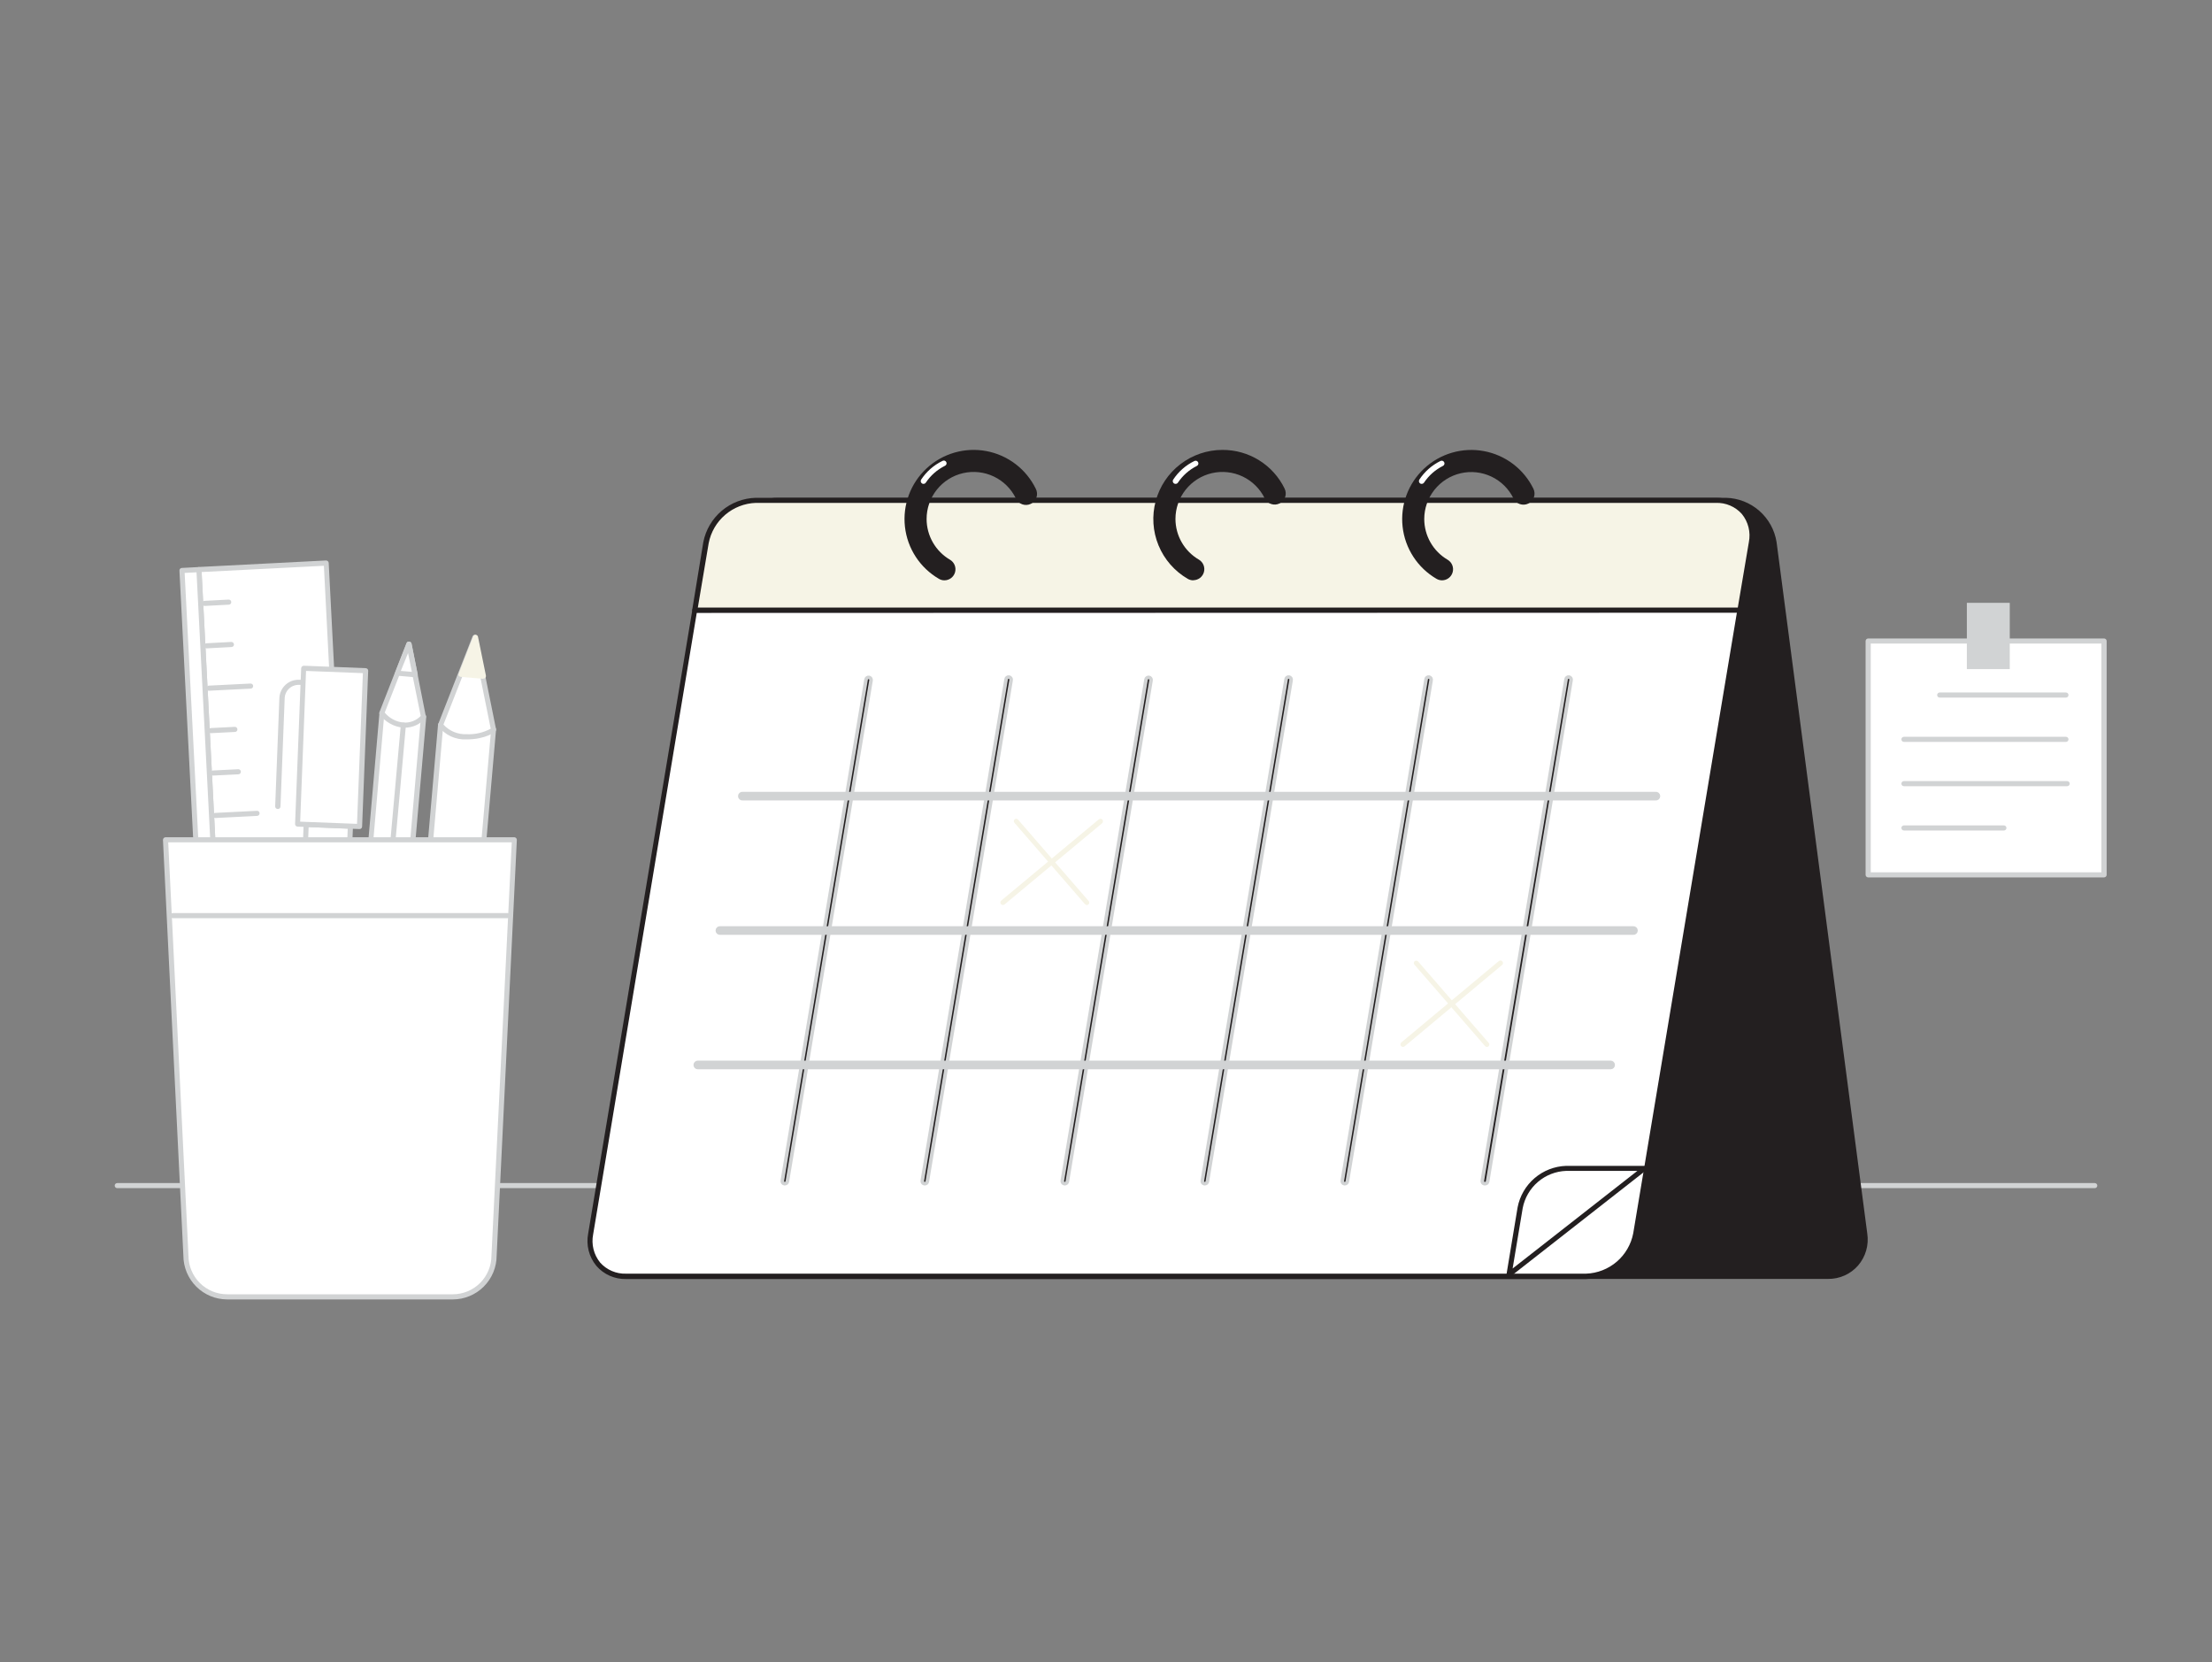 <svg fill="none" height="423" viewBox="0 0 563 423" width="563" xmlns="http://www.w3.org/2000/svg"><rect x="0" y="0" width="563" height="423" fill="#808080" stroke="none"/><path d="m533.161 302.345h-503.322c-.172 0-.336-.069-.458-.19-.121-.121-.19-.286-.19-.458.004-.17.073-.333.194-.454.121-.12.283-.19.454-.193h503.322c.17.003.333.073.454.193.12.121.19.284.193.454 0 .172-.068.337-.189.458-.122.121-.286.19-.458.19z" fill="#d1d3d4"/><path d="m439.323 127.252h-241.26c-1.368-.036-2.727.232-3.979.783-1.253.552-2.367 1.374-3.265 2.407-.897 1.033-1.555 2.252-1.925 3.569-.371 1.318-.446 2.701-.219 4.05l23.083 175.938c.437 2.954 1.905 5.659 4.143 7.637s5.102 3.102 8.088 3.172h241.26c1.368.036 2.727-.232 3.979-.783 1.253-.552 2.367-1.374 3.265-2.407.897-1.033 1.555-2.252 1.925-3.569.371-1.318.446-2.701.219-4.05l-23.083-175.938c-.437-2.954-1.904-5.659-4.142-7.637s-5.103-3.102-8.089-3.172z" fill="#231f20"/><path d="m465.249 325.442h-241.26c-3.133-.087-6.137-1.272-8.486-3.348s-3.893-4.911-4.364-8.011l-23.083-175.937c-.223-1.449-.13-2.929.273-4.338.404-1.409 1.107-2.714 2.063-3.826.965-1.072 2.149-1.922 3.474-2.493 1.324-.571 2.756-.849 4.197-.814h241.26c3.119.082 6.111 1.253 8.458 3.31 2.347 2.056 3.901 4.868 4.392 7.95l23.083 175.937c.224 1.449.13 2.929-.273 4.338s-1.107 2.715-2.063 3.826c-.955 1.09-2.136 1.959-3.461 2.547-1.324.588-2.761.881-4.21.859zm-267.186-197.571c-1.266-.027-2.523.221-3.685.726-1.161.506-2.199 1.257-3.043 2.202-.831.974-1.445 2.115-1.799 3.345-.355 1.231-.442 2.524-.256 3.791l23.083 175.937c.428 2.803 1.826 5.368 3.951 7.245 2.124 1.878 4.841 2.95 7.675 3.03h241.26c1.266.027 2.523-.221 3.685-.726 1.161-.506 2.199-1.257 3.043-2.202.842-.978 1.462-2.128 1.817-3.37s.436-2.546.238-3.822l-23.083-175.937c-.428-2.804-1.826-5.368-3.951-7.245-2.124-1.878-4.841-2.95-7.675-3.03z" fill="#231f20"/><path d="m176.852 155.275h266.018l-26.546 158.738c-.568 2.973-2.132 5.664-4.435 7.629s-5.206 3.087-8.232 3.18h-244.314c-1.357.047-2.706-.217-3.945-.772s-2.335-1.385-3.204-2.428-1.488-2.271-1.811-3.589c-.322-1.319-.338-2.694-.048-4.02z" fill="#fff"/><path d="m403.699 325.47h-244.356c-1.429.034-2.848-.249-4.155-.828s-2.469-1.44-3.404-2.522c-.932-1.132-1.602-2.455-1.962-3.877-.36-1.421-.401-2.904-.121-4.343l26.518-158.724c.026-.149.104-.284.219-.382.116-.097.263-.151.414-.152h266.017c.094.001.186.022.27.061.085.038.161.094.223.164.057.073.099.156.124.246.024.089.03.183.017.275l-26.546 158.723c-.609 3.11-2.249 5.922-4.655 7.984-2.406 2.061-5.437 3.25-8.603 3.375zm-226.354-169.548-26.377 158.189c-.247 1.255-.215 2.548.094 3.789.309 1.24.887 2.398 1.694 3.39.824.923 1.842 1.654 2.98 2.14 1.138.487 2.37.717 3.607.675h244.356c2.867-.102 5.614-1.174 7.793-3.04 2.178-1.867 3.659-4.418 4.199-7.235l26.39-157.978z" fill="#231f20"/><path d="m192.349 127.252h244.356c1.357-.047 2.706.218 3.945.772 1.239.555 2.335 1.385 3.204 2.428s1.488 2.271 1.81 3.59c.323 1.318.339 2.693.049 4.019l-2.815 17.2h-266.018l2.815-17.2c.566-2.972 2.127-5.663 4.428-7.628 2.3-1.965 5.202-3.087 8.226-3.181z" fill="#f6f4e6"/><path d="m442.841 155.908h-266.017c-.095.002-.189-.019-.275-.06-.086-.042-.16-.103-.218-.179-.064-.069-.11-.152-.135-.243-.024-.091-.026-.186-.006-.278l2.815-17.185c.61-3.118 2.264-5.935 4.69-7.987 2.425-2.052 5.478-3.217 8.654-3.302h244.356c1.431-.033 2.851.25 4.16.829s2.474 1.44 3.412 2.521c.93 1.133 1.597 2.457 1.955 3.879.358 1.421.397 2.903.114 4.341l-2.815 17.186c-.037.15-.127.282-.254.37s-.282.126-.436.108zm-265.229-1.295h264.694l2.815-16.65c.25-1.255.22-2.549-.089-3.79s-.889-2.398-1.698-3.389c-.825-.923-1.842-1.654-2.98-2.14-1.139-.487-2.37-.717-3.607-.675h-244.398c-2.865.105-5.609 1.178-7.785 3.045-2.175 1.866-3.654 4.415-4.193 7.23z" fill="#231f20"/><path d="m199.752 301.205h-.112c-.083-.014-.161-.044-.232-.088s-.132-.102-.181-.17c-.048-.068-.083-.145-.101-.226-.019-.082-.021-.166-.007-.248l21.31-127.562c.031-.168.126-.318.265-.418s.311-.142.481-.117c.167.031.316.127.413.266.097.14.136.312.107.48l-21.309 127.562c-.03.146-.109.278-.224.373s-.26.147-.41.148z" fill="#231f20"/><path d="m235.39 301.205h-.113c-.083-.012-.163-.041-.236-.084-.072-.044-.135-.101-.185-.169-.05-.069-.086-.146-.105-.228-.02-.082-.022-.168-.008-.251l21.323-127.562c.004-.092.027-.182.068-.264.041-.083.099-.155.17-.214.071-.058.154-.1.243-.124.089-.023.182-.028.273-.013.09.016.177.05.253.101.077.051.142.118.19.196.049.079.08.166.092.257.012.092.005.184-.022.272l-21.324 127.562c-.026.146-.102.277-.215.372s-.256.148-.404.149z" fill="#231f20"/><path d="m271.014 301.205h-.098c-.084-.012-.164-.041-.237-.085-.072-.043-.135-.101-.185-.169s-.085-.145-.105-.228c-.019-.082-.022-.167-.008-.25l21.309-127.562c.031-.168.126-.318.265-.418.14-.1.312-.142.481-.117.084.014.164.044.236.089s.134.104.183.174c.048.069.082.148.1.231s.018.169.002.252l-21.309 127.562c-.03.146-.109.278-.224.373-.116.095-.26.147-.41.148z" fill="#231f20"/><path d="m306.652 301.205h-.113c-.083-.012-.163-.04-.235-.084s-.134-.102-.182-.17c-.049-.069-.083-.146-.101-.228-.018-.083-.019-.167-.003-.25l21.31-127.562c.003-.092.026-.182.067-.264.041-.083.099-.155.171-.214.071-.058.154-.1.243-.124.089-.023.182-.028.272-.013.091.016.178.05.254.101.077.051.141.118.19.196.048.079.08.166.092.257.012.092.004.184-.022.272l-21.31 127.562c-.029.147-.108.279-.224.374-.115.095-.26.147-.409.147z" fill="#231f20"/><path d="m342.276 301.205h-.099c-.083-.012-.164-.041-.236-.084-.072-.044-.135-.101-.185-.169-.05-.069-.086-.146-.105-.228-.02-.082-.022-.168-.008-.251l21.323-127.562c.004-.092.026-.182.067-.264.041-.083.1-.155.171-.214.071-.058.154-.1.243-.124.089-.023.182-.028.273-.013.09.016.177.05.253.101.077.051.142.118.19.196.049.079.08.166.092.257.012.092.005.184-.022.272l-21.324 127.562c-.029.147-.108.279-.223.374-.116.095-.261.147-.41.147z" fill="#231f20"/><path d="m377.913 301.205h-.112c-.082-.014-.161-.043-.232-.088-.071-.044-.132-.102-.181-.17-.048-.068-.083-.145-.101-.226-.019-.081-.021-.166-.007-.248l21.31-127.562c.003-.092.026-.182.067-.264.041-.083.099-.155.17-.214.072-.058.154-.1.243-.124.089-.023.182-.028.273-.013.091.016.177.05.254.101.076.051.141.118.19.196.048.079.08.166.092.257.012.092.004.184-.023.272l-21.239 127.562c-.031.159-.12.301-.25.398-.131.096-.292.14-.454.123z" fill="#231f20"/><path d="m199.752 301.205h-.112c-.083-.014-.161-.044-.232-.088s-.132-.102-.181-.17c-.048-.068-.083-.145-.101-.226-.019-.082-.021-.166-.007-.248l21.31-127.562c.031-.168.126-.318.265-.418s.311-.142.481-.117c.167.031.316.127.413.266.097.14.136.312.107.48l-21.309 127.562c-.03.146-.109.278-.224.373s-.26.147-.41.148z" stroke="#d1d3d4" stroke-linecap="round" stroke-linejoin="round" stroke-width=".92"/><path d="m235.39 301.205h-.113c-.083-.012-.163-.041-.236-.084-.072-.044-.135-.101-.185-.169-.05-.069-.086-.146-.105-.228-.02-.082-.022-.168-.008-.251l21.323-127.562c.004-.092.027-.182.068-.264.041-.083.099-.155.17-.214.071-.058.154-.1.243-.124.089-.023.182-.028.273-.013.09.016.177.05.253.101.077.051.142.118.19.196.049.079.08.166.092.257.012.092.005.184-.022.272l-21.324 127.562c-.026.146-.102.277-.215.372s-.256.148-.404.149z" stroke="#d1d3d4" stroke-linecap="round" stroke-linejoin="round" stroke-width=".92"/><path d="m271.014 301.205h-.098c-.084-.012-.164-.041-.237-.085-.072-.043-.135-.101-.185-.169s-.085-.145-.105-.228c-.019-.082-.022-.167-.008-.25l21.309-127.562c.031-.168.126-.318.265-.418.14-.1.312-.142.481-.117.084.014.164.044.236.089s.134.104.183.174c.048.069.082.148.1.231s.018.169.002.252l-21.309 127.562c-.03.146-.109.278-.224.373-.116.095-.26.147-.41.148z" stroke="#d1d3d4" stroke-linecap="round" stroke-linejoin="round" stroke-width=".92"/><path d="m306.652 301.205h-.113c-.083-.012-.163-.04-.235-.084s-.134-.102-.182-.17c-.049-.069-.083-.146-.101-.228-.018-.083-.019-.167-.003-.25l21.31-127.562c.003-.092.026-.182.067-.264.041-.083.099-.155.171-.214.071-.058.154-.1.243-.124.089-.023.182-.028.272-.013.091.016.178.05.254.101.077.051.141.118.19.196.048.079.08.166.092.257.012.092.004.184-.022.272l-21.31 127.562c-.029.147-.108.279-.224.374-.115.095-.26.147-.409.147z" stroke="#d1d3d4" stroke-linecap="round" stroke-linejoin="round" stroke-width=".92"/><path d="m342.276 301.205h-.099c-.083-.012-.164-.041-.236-.084-.072-.044-.135-.101-.185-.169-.05-.069-.086-.146-.105-.228-.02-.082-.022-.168-.008-.251l21.323-127.562c.004-.092.026-.182.067-.264.041-.083.1-.155.171-.214.071-.058.154-.1.243-.124.089-.023.182-.028.273-.013.09.016.177.05.253.101.077.051.142.118.19.196.049.079.08.166.092.257.012.092.005.184-.022.272l-21.324 127.562c-.029.147-.108.279-.223.374-.116.095-.261.147-.41.147z" stroke="#d1d3d4" stroke-linecap="round" stroke-linejoin="round" stroke-width=".92"/><path d="m377.913 301.205h-.112c-.082-.014-.161-.043-.232-.088-.071-.044-.132-.102-.181-.17-.048-.068-.083-.145-.101-.226-.019-.081-.021-.166-.007-.248l21.31-127.562c.003-.092.026-.182.067-.264.041-.083.099-.155.17-.214.072-.058.154-.1.243-.124.089-.023.182-.028.273-.013.091.016.177.05.254.101.076.051.141.118.19.196.048.079.08.166.092.257.012.092.004.184-.023.272l-21.239 127.562c-.031.159-.12.301-.25.398-.131.096-.292.14-.454.123z" stroke="#d1d3d4" stroke-linecap="round" stroke-linejoin="round" stroke-width=".92"/><path d="m421.363 203.228h-232.322c-.092.014-.186.008-.275-.018s-.172-.071-.243-.132c-.07-.061-.127-.136-.165-.22-.039-.085-.059-.177-.059-.27s.02-.185.059-.27c.038-.084.095-.16.165-.22.071-.061.154-.106.243-.132s.183-.032.275-.019h232.322c.092-.013.186-.007.276.019.089.026.172.071.242.132.071.06.127.136.166.22.039.085.059.177.059.27s-.02.185-.059.27c-.039.084-.095.159-.166.22-.07.061-.153.106-.242.132-.09.026-.184.032-.276.018z" fill="#231f20"/><path d="m415.649 237.431h-232.322c-.092.014-.186.007-.276-.019-.089-.026-.172-.07-.242-.131-.071-.061-.127-.136-.166-.221-.039-.084-.059-.176-.059-.269 0-.094.02-.186.059-.27.039-.085.095-.16.166-.221.07-.061.153-.105.242-.131.09-.026.184-.033.276-.019h232.322c.092-.014.186-.007.275.019s.172.07.243.131c.07.061.127.136.165.221.039.084.059.176.059.27 0 .093-.02.185-.059.269-.038.085-.095.16-.165.221-.071.061-.154.105-.243.131s-.183.033-.275.019z" fill="#231f20"/><path d="m409.934 271.647h-232.322c-.171 0-.336-.068-.458-.189-.121-.122-.189-.286-.189-.458s.068-.336.189-.458c.122-.121.287-.189.458-.189h232.322c.172 0 .337.068.458.189.121.122.19.286.19.458s-.069.336-.19.458c-.121.121-.286.189-.458.189z" fill="#231f20"/><path d="m189.041 202.581h232.322" stroke="#d1d3d4" stroke-linecap="round" stroke-linejoin="round" stroke-width=".92"/><path d="m421.363 203.228h-232.322c-.092.014-.186.008-.275-.018s-.172-.071-.243-.132c-.07-.061-.127-.136-.165-.22-.039-.085-.059-.177-.059-.27s.02-.185.059-.27c.038-.084.095-.16.165-.22.071-.061.154-.106.243-.132s.183-.032.275-.019h232.322c.092-.013.186-.007.276.019.089.026.172.071.242.132.071.06.127.136.166.22.039.085.059.177.059.27s-.02.185-.059.27c-.039.084-.095.159-.166.22-.07.061-.153.106-.242.132-.09.026-.184.032-.276.018z" stroke="#d1d3d4" stroke-linecap="round" stroke-linejoin="round" stroke-width=".92"/><path d="m183.327 236.797h232.322" stroke="#d1d3d4" stroke-linecap="round" stroke-linejoin="round" stroke-width=".92"/><path d="m415.649 237.431h-232.322c-.092.014-.186.007-.276-.019-.089-.026-.172-.07-.242-.131-.071-.061-.127-.136-.166-.221-.039-.084-.059-.176-.059-.269 0-.094.02-.186.059-.27.039-.085.095-.16.166-.221.07-.061.153-.105.242-.131.09-.026.184-.033.276-.019h232.322c.092-.014.186-.007.275.019s.172.07.243.131c.07.061.127.136.165.221.039.084.059.176.059.27 0 .093-.02.185-.059.269-.038.085-.095.16-.165.221-.071.061-.154.105-.243.131s-.183.033-.275.019z" stroke="#d1d3d4" stroke-linecap="round" stroke-linejoin="round" stroke-width=".92"/><path d="m177.612 271h232.322" stroke="#d1d3d4" stroke-linecap="round" stroke-linejoin="round" stroke-width=".92"/><path d="m409.934 271.647h-232.322c-.171 0-.336-.068-.458-.189-.121-.122-.189-.286-.189-.458s.068-.336.189-.458c.122-.121.287-.189.458-.189h232.322c.172 0 .337.068.458.189.121.122.19.286.19.458s-.069.336-.19.458c-.121.121-.286.189-.458.189z" stroke="#d1d3d4" stroke-linecap="round" stroke-linejoin="round" stroke-width=".92"/><path d="m255.25 230.295c-.094.002-.187-.017-.272-.056-.086-.039-.161-.097-.221-.169-.106-.132-.157-.3-.141-.468s.097-.324.226-.433l24.842-20.676c.132-.107.299-.157.468-.142.168.016.324.097.433.226.107.134.158.304.142.475-.015.17-.097.328-.227.44l-24.828 20.662c-.12.094-.269.144-.422.141z" fill="#f6f4e6"/><path d="m276.63 230.295c-.09 0-.179-.019-.262-.055-.082-.037-.156-.09-.217-.156l-17.931-20.677c-.117-.12-.182-.282-.182-.45s.065-.33.182-.45c.062-.058.136-.101.216-.129.08-.027.165-.038.25-.031.084.006.166.03.241.07.075.039.141.094.194.16l17.931 20.662c.117.121.183.282.183.45 0 .169-.066.33-.183.451-.056.053-.123.093-.195.12-.073.027-.15.038-.227.035z" fill="#f6f4e6"/><path d="m357.069 266.411c-.095-.001-.188-.023-.273-.065-.085-.041-.16-.1-.22-.174-.054-.064-.095-.139-.121-.219-.025-.08-.034-.165-.026-.249s.032-.165.072-.24c.04-.074.094-.14.159-.193l24.772-20.662c.064-.065.139-.116.223-.149.084-.034.174-.05.265-.047.09.004.179.026.26.065.081.04.153.096.212.165.058.069.101.15.126.237.026.087.032.178.02.267-.012.09-.043.176-.09.253-.048.077-.111.143-.185.194l-24.758 20.663c-.121.103-.277.158-.436.154z" fill="#f6f4e6"/><path d="m378.448 266.411c-.091 0-.181-.02-.264-.059s-.156-.095-.214-.166l-17.932-20.662c-.121-.121-.189-.286-.189-.457 0-.172.068-.336.189-.458.132-.109.301-.162.472-.149s.329.092.443.22l17.918 20.662c.121.121.189.286.189.457 0 .172-.068.336-.189.458-.119.098-.268.152-.423.154z" fill="#f6f4e6"/><path d="m384.079 324.316 34.526-27.01h-19.973c-2.802.098-5.488 1.146-7.616 2.972-2.128 1.827-3.572 4.322-4.094 7.078z" fill="#fff"/><path d="m384.079 324.963c-.114.001-.226-.028-.324-.084-.111-.068-.2-.167-.255-.284-.055-.118-.074-.249-.055-.378l2.815-16.974c.556-2.9 2.08-5.524 4.323-7.445 2.242-1.92 5.07-3.022 8.021-3.125h19.972c.135-.003.267.038.376.116.109.079.19.191.23.32.046.124.051.26.013.387-.038.128-.117.239-.225.317l-34.511 27.01c-.109.086-.242.135-.38.14zm14.553-27.01c-2.65.094-5.189 1.085-7.202 2.811-2.012 1.726-3.379 4.085-3.875 6.69l-2.562 15.342 31.754-24.843z" fill="#231f20"/><path d="m367.034 147.675c-.495-.001-.98-.132-1.408-.38-2.374-1.382-4.392-3.301-5.891-5.604-1.5-2.302-2.439-4.923-2.743-7.654-.304-2.73.035-5.494.991-8.069.956-2.576 2.502-4.892 4.514-6.763s4.435-3.244 7.073-4.011c2.638-.766 5.419-.904 8.121-.402 2.701.502 5.247 1.629 7.434 3.292 2.187 1.662 3.955 3.814 5.161 6.283.328.672.376 1.447.133 2.154s-.756 1.289-1.428 1.618c-.672.328-1.447.376-2.155.134-.707-.243-1.289-.757-1.617-1.429-1.186-2.431-3.16-4.389-5.601-5.553-2.441-1.165-5.204-1.469-7.84-.861-2.635.607-4.987 2.09-6.672 4.205-1.685 2.116-2.603 4.74-2.605 7.445.004 2.096.555 4.154 1.599 5.972 1.044 1.817 2.546 3.329 4.355 4.387.529.313.94.791 1.171 1.36.232.569.271 1.199.111 1.792-.159.593-.508 1.118-.994 1.494-.486.377-1.081.584-1.695.59z" fill="#231f20"/><path d="m303.71 147.675c-.494-.001-.98-.132-1.407-.38-3.347-1.943-5.96-4.935-7.434-8.513s-1.727-7.542-.72-11.279c1.006-3.736 3.217-7.037 6.289-9.39s6.834-3.628 10.704-3.627c3.297-.016 6.532.901 9.331 2.644 2.799 1.744 5.049 4.242 6.489 7.209.328.671.377 1.446.134 2.154-.243.707-.757 1.289-1.429 1.618-.672.328-1.447.376-2.154.133-.708-.242-1.29-.756-1.618-1.428-1.185-2.431-3.16-4.389-5.6-5.554-2.441-1.164-5.205-1.468-7.84-.861-2.636.608-4.988 2.09-6.672 4.206-1.685 2.116-2.603 4.74-2.605 7.445.003 2.097.556 4.157 1.603 5.975 1.047 1.817 2.552 3.329 4.365 4.384.528.313.939.791 1.171 1.36s.271 1.198.111 1.792c-.159.593-.509 1.118-.994 1.494-.486.376-1.081.583-1.696.59z" fill="#231f20"/><path d="m240.387 147.675c-.495.005-.983-.127-1.408-.38-2.377-1.38-4.398-3.298-5.901-5.6-1.502-2.302-2.445-4.924-2.751-7.655-.306-2.732.031-5.498.987-8.075.955-2.578 2.501-4.896 4.513-6.768 2.013-1.873 4.436-3.247 7.076-4.014s5.422-.905 8.125-.402c2.702.503 5.25 1.631 7.437 3.296 2.188 1.665 3.955 3.819 5.16 6.289.175.334.283.699.315 1.074s-.011.753-.128 1.112c-.117.358-.304.689-.551.974-.247.284-.548.516-.887.682-.338.166-.706.262-1.082.283s-.753-.034-1.108-.161c-.354-.127-.68-.324-.957-.58-.277-.255-.5-.563-.655-.906-1.181-2.439-3.156-4.405-5.6-5.575-2.444-1.171-5.212-1.477-7.853-.869s-4.997 2.095-6.682 4.217c-1.686 2.122-2.601 4.753-2.596 7.462.005 2.097.559 4.157 1.606 5.974s2.55 3.329 4.361 4.386c.529.313.94.791 1.172 1.36.231.569.27 1.198.111 1.792-.16.593-.509 1.118-.995 1.494-.485.376-1.081.583-1.695.59z" fill="#231f20"/><path d="m235.053 123.128c-.123.001-.244-.028-.352-.085-.163-.094-.283-.249-.333-.43-.05-.182-.027-.376.065-.541 1.344-2.049 3.216-3.698 5.419-4.771.085-.052.179-.086.278-.099.098-.013.198-.005.294.023.095.029.183.077.258.142s.136.145.178.235.064.188.066.287c.001.1-.018.198-.058.289-.039.092-.097.173-.171.24-.073.068-.159.118-.254.15-1.932.971-3.58 2.426-4.785 4.222-.063.104-.152.19-.258.249s-.226.09-.347.089z" fill="#fff"/><path d="m299.192 123.128c-.123-.001-.244-.034-.35-.096-.107-.062-.195-.151-.256-.258s-.094-.228-.093-.351c0-.123.032-.244.094-.351 1.344-2.054 3.222-3.704 5.433-4.771.168-.077.36-.085.534-.022.173.063.315.193.395.36.04.083.063.173.068.265.004.092-.009.184-.041.27-.031.087-.08.166-.143.234-.062.067-.138.122-.222.16-1.932.971-3.581 2.426-4.785 4.222-.066.108-.159.196-.271.256-.111.059-.237.088-.363.082z" fill="#fff"/><path d="m361.84 123.128c-.122-.001-.243-.03-.352-.085-.161-.096-.277-.252-.325-.433-.047-.182-.021-.375.072-.538 1.339-2.048 3.206-3.696 5.404-4.771.084-.04.176-.064.269-.069.093-.004.186.009.274.041.087.031.168.08.237.142.069.063.124.139.164.224.04.083.063.173.067.265.005.092-.009.184-.04.27-.032.087-.08.166-.143.234s-.138.122-.222.16c-1.933.971-3.581 2.426-4.786 4.222-.066.104-.158.189-.266.249-.108.059-.23.089-.353.089z" fill="#fff"/><path d="m83.041 143.297-32.414 1.659 8.226 160.723 32.414-1.659z" fill="#fff"/><path d="m58.876 306.328c-.167 0-.328-.064-.448-.179-.121-.116-.192-.273-.199-.44l-8.234-160.737c-.007-.084.003-.168.03-.248.027-.08.069-.153.125-.216.115-.132.277-.213.45-.225l32.373-1.661c.172-.004.34.057.468.172.128.116.208.275.222.447l8.276 160.779c.008.085-.003.171-.032.251s-.076.153-.137.213c-.054.068-.123.123-.201.162-.078.039-.163.06-.25.063l-32.373 1.661zm-7.558-160.765 8.178 159.428 31.12-1.59-8.178-159.428z" fill="#d1d3d4"/><path d="m54.654 305.646 4.335-.217-8.047-160.933-4.335.216z" fill="#fff"/><g fill="#d1d3d4"><path d="m54.555 306.539c-.159-.002-.312-.056-.436-.155-.123-.119-.198-.279-.211-.45l-8.234-160.723c-.008-.086.001-.173.028-.255.027-.082.07-.158.127-.223.119-.123.28-.198.45-.211l4.321-.225c.172-.005.34.057.468.172s.208.275.222.447l8.234 160.722c.008.174-.053.343-.169.472s-.278.207-.451.218l-4.321.211zm-7.558-160.75 8.178 159.427 3.026-.155-8.178-159.427z"/><path d="m52.077 154.192c-.172 0-.336-.069-.458-.19-.121-.122-.19-.286-.19-.458s.068-.336.19-.458c.121-.121.286-.189.458-.189l6.109-.324c.085-.004.17.009.25.038s.153.074.216.131c.063.058.114.127.149.204.036.078.056.161.06.246.006.085-.005.169-.033.249s-.071.154-.127.217-.125.114-.201.15c-.076.036-.159.056-.244.06l-6.109.324z"/><path d="m52.57 164.987c-.166-.003-.325-.069-.445-.183-.12-.115-.192-.271-.203-.436-.006-.086.006-.172.034-.252.028-.081.073-.156.131-.219s.128-.114.206-.149c.078-.035.163-.054.248-.056l6.32-.338c.172-.004.34.058.468.173s.208.275.222.447c.004.085-.009.17-.038.25s-.074.153-.131.216c-.058.062-.127.113-.204.149s-.161.056-.246.06l-6.334.338z"/><path d="m53.119 175.782c-.157-.023-.301-.101-.404-.222-.104-.12-.161-.273-.161-.432s.057-.312.161-.432c.104-.121.247-.199.404-.222l10.641-.535c.169-.008.335.051.462.164s.203.272.214.441c.008.171-.051.338-.164.467-.113.128-.271.208-.442.223l-10.641.534z"/><path d="m53.682 186.564c-.166.004-.326-.058-.447-.171s-.193-.269-.2-.435c-.006-.085.005-.17.033-.251.027-.08.07-.155.127-.219s.125-.117.201-.154c.076-.038.16-.06.245-.065l6.109-.31c.085-.004.17.009.25.038.08.03.153.074.216.132.063.057.114.127.149.204.036.077.056.16.06.245.006.085-.005.169-.033.249s-.071.154-.127.217-.125.114-.201.15-.159.056-.244.06l-6.109.31z"/><path d="m54.231 197.359c-.165.001-.323-.062-.444-.174-.12-.113-.193-.267-.204-.431-.008-.173.053-.342.169-.471.116-.129.278-.208.451-.219l6.46-.323c.172 0 .336.068.458.189.121.122.19.286.19.458s-.068.337-.19.458-.286.19-.458.19l-6.474.323z"/><path d="m54.78 208.155c-.164-.003-.32-.066-.44-.178s-.194-.264-.207-.427c-.008-.173.053-.343.169-.472.116-.129.278-.207.451-.218l10.641-.535c.084-.006.169.006.249.033.08.028.153.071.216.127.063.057.114.125.15.202.036.076.057.159.06.243.008.174-.053.343-.169.472s-.278.207-.451.218l-10.627.535z"/></g><path d="m125.626 185.664-13.475-1.177-11.527 132.028 13.474 1.177z" fill="#fff"/><path d="m114.078 318.362-13.47-1.168c-.084-.007-.166-.03-.241-.069s-.141-.092-.195-.156c-.112-.134-.167-.306-.155-.479l11.471-132.108c.021-.169.105-.324.236-.434.13-.109.297-.166.468-.157l13.483 1.182c.085.007.167.031.243.071.075.039.141.093.195.159.054.065.094.141.118.223.024.081.031.167.022.251l-11.528 132.037c0 .172-.068.337-.19.458-.121.122-.286.19-.457.19zm-12.738-2.421 12.175 1.07 11.429-130.743-12.189-1.07z" fill="#d1d3d4"/><path d="m125.619 185.677c-2.027 1.334-4.433 1.972-6.854 1.816-1.265.066-2.526-.172-3.679-.693-1.154-.522-2.166-1.312-2.951-2.305l5.053-12.907 3.688-9.402 1.998 9.853z" fill="#fff"/><path d="m118.764 188.154c-1.373.074-2.743-.189-3.992-.765-1.248-.577-2.337-1.449-3.172-2.542-.059-.085-.096-.184-.109-.287-.012-.103.001-.208.039-.304l8.74-22.309c.048-.134.139-.247.259-.321.121-.074.263-.105.403-.087.139.014.269.073.373.166.104.094.175.218.204.354l4.743 23.477c.021.116.012.236-.028.347-.039.111-.107.21-.197.287-.084.084-2.407 1.984-7.263 1.984zm-5.897-3.772c.743.816 1.657 1.458 2.676 1.881s2.119.617 3.221.568c2.136.102 4.259-.385 6.137-1.407l-4.222-20.916z" fill="#d1d3d4"/><path d="m122.875 172.081-5.687-.493 3.688-9.402z" fill="#f6f4e6"/><path d="m122.874 172.728-5.63-.493c-.097-.012-.191-.047-.274-.1-.083-.054-.152-.125-.204-.209-.045-.087-.068-.184-.068-.282s.023-.194.068-.281l3.673-9.416c.05-.132.141-.244.261-.318s.261-.106.401-.091c.137.016.266.075.367.168.101.094.17.218.196.353l2.013 9.853c.018.093.016.19-.007.283s-.067.179-.127.253c-.061.074-.137.134-.223.175-.087.041-.181.063-.277.063zm-4.771-1.703 3.969.352-1.407-6.925z" fill="#f6f4e6"/><path d="m107.775 182.386-10.601-.926-9.072 103.901 10.6.925z" fill="#fff"/><path d="m98.708 286.933-10.613-.929c-.085-.007-.167-.031-.242-.071-.075-.039-.142-.093-.196-.159-.054-.065-.094-.141-.118-.223-.024-.081-.031-.167-.022-.251l9.064-103.902c.018-.17.101-.327.233-.437.131-.111.3-.166.471-.154l10.613.929c.169.016.325.097.436.225.057.065.101.141.127.224.027.082.036.169.028.255l-9.078 103.902c-.007.085-.033.168-.074.243s-.098.141-.165.193c-.063.056-.136.099-.216.125-.08.027-.164.037-.248.03zm-9.852-2.168 9.318.817 8.91-102.607-9.318-.802z" fill="#d1d3d4"/><path d="m107.786 182.37c-.637.735-1.437 1.311-2.337 1.682-.899.372-1.872.528-2.843.457-1.078-.101-2.123-.426-3.068-.954-.945-.528-1.77-1.249-2.42-2.114l3.983-10.148 2.815-7.404 1.718 7.826z" fill="#fff"/><path d="m103.015 185.17h-.437c-1.164-.115-2.293-.471-3.313-1.045-1.02-.574-1.91-1.354-2.612-2.291-.062-.086-.102-.186-.116-.292-.015-.105-.004-.213.032-.313l6.883-17.565c.051-.139.15-.255.279-.328.129-.072.28-.096.425-.066.141.011.275.069.381.162.107.094.18.22.21.358l3.631 18.453c.022.089.022.183.003.273-.02.09-.059.174-.115.247-.649.758-1.454 1.366-2.361 1.781-.906.416-1.892.629-2.889.626zm-5.095-3.842c1.18 1.436 2.88 2.346 4.729 2.533.817.067 1.638-.049 2.405-.338.767-.29 1.46-.746 2.029-1.337l-3.238-16.003z" fill="#d1d3d4"/><path d="m105.633 171.687-4.476-.394 2.885-7.404z" fill="#fff"/><path d="m105.562 172.334-4.461-.394c-.102-.005-.201-.036-.288-.09-.086-.054-.157-.13-.205-.22-.045-.089-.068-.188-.068-.288 0-.101.023-.199.068-.289l2.899-7.403c.052-.126.143-.231.26-.3.117-.068.253-.097.388-.08.141.012.275.069.381.162.107.094.18.22.21.358l1.576 7.798c.02.099.017.202-.01.3s-.076.188-.144.263c-.079.076-.176.133-.281.165s-.217.038-.325.018zm-3.547-1.605 2.815.24-.971-4.786z" fill="#d1d3d4"/><path d="m93.458 286.595c-.086-.005-.17-.028-.246-.067-.077-.038-.145-.092-.2-.158s-.097-.142-.121-.225c-.025-.082-.033-.168-.023-.254l9.149-101.438c.027-.167.112-.318.242-.427.129-.108.293-.167.461-.165.174.018.333.104.443.238.111.134.164.307.149.48l-9.149 101.439c-.007.084-.031.167-.07.242-.04.075-.094.142-.159.195-.066.054-.141.094-.223.118-.081.024-.167.032-.251.022z" fill="#d1d3d4"/><path d="m89.18 210.239-11.251-.44-1.551 39.647 11.251.441z" fill="#fff"/><path d="m87.617 250.535-11.26-.45c-.085.001-.169-.016-.247-.05s-.147-.084-.204-.147c-.06-.062-.107-.135-.138-.214-.031-.08-.047-.165-.045-.251l1.562-39.706c.011-.168.085-.325.208-.44s.285-.179.453-.179l11.26.436c.172.011.333.087.451.213.118.125.183.291.183.463l-1.562 39.635c.006.09-.007.18-.038.264-.031.085-.079.162-.141.227-.062.065-.137.116-.22.15-.083.035-.172.051-.262.049zm-10.57-1.717 9.951.394 1.506-38.34-9.951-.395z" fill="#d1d3d4"/><path d="m92.993 170.671-15.766-.617-1.551 39.647 15.766.617z" fill="#fff"/><path d="m91.488 210.97-15.764-.62c-.172-.01-.333-.086-.45-.211-.058-.062-.103-.135-.132-.215-.029-.08-.042-.164-.037-.249l1.548-39.635c.014-.171.091-.33.216-.447s.289-.184.46-.187l15.764.62c.172.01.333.086.45.211.058.062.103.135.132.215.029.08.042.164.037.249l-1.548 39.635c-.002.087-.021.172-.056.25-.035.079-.086.15-.148.209-.063.059-.137.105-.218.135s-.167.043-.253.04zm-15.088-1.886 14.469.563 1.492-38.355-14.469-.563z" fill="#d1d3d4"/><path d="m70.657 205.861c-.169-.007-.329-.081-.445-.204-.116-.124-.178-.288-.175-.458l1.07-27.573c.055-1.283.616-2.492 1.56-3.363.944-.87 2.195-1.331 3.478-1.281h.76c.172 0 .336.068.458.189.121.122.19.286.19.458s-.068.336-.19.458c-.121.121-.286.19-.458.19h-.76c-.465-.021-.93.05-1.367.21-.438.159-.839.404-1.182.719s-.62.695-.815 1.118c-.195.422-.305.879-.323 1.345l-1.07 27.573c-.003.09-.025.178-.065.26-.039.081-.095.153-.164.211-.069.059-.149.102-.236.127-.087.026-.178.033-.267.021z" fill="#d1d3d4"/><path d="m42.127 213.701h88.77l-5.137 105.801c-.004 2.79-1.114 5.464-3.088 7.436-1.974 1.971-4.65 3.078-7.44 3.078h-57.398c-2.788 0-5.463-1.107-7.435-3.079-1.972-1.972-3.079-4.646-3.079-7.435z" fill="#fff"/><path d="m115.232 330.663h-57.398c-2.959-.003-5.796-1.18-7.888-3.273-2.092-2.092-3.269-4.929-3.273-7.888l-5.194-105.76c-.004-.176.062-.348.183-.477.121-.129.288-.205.465-.212h88.771c.088.001.175.02.255.056.08.037.151.089.21.155.063.061.113.136.144.219.032.083.045.171.039.259l-5.138 105.76c-.004 2.961-1.183 5.8-3.278 7.893s-4.936 3.268-7.897 3.268zm-72.416-116.315 5.152 105.154c0 2.613 1.038 5.119 2.886 6.967 1.848 1.847 4.354 2.885 6.967 2.885h57.412c2.613 0 5.119-1.038 6.966-2.885 1.848-1.848 2.886-4.354 2.886-6.967l5.166-105.154z" fill="#d1d3d4"/><path d="m129.279 233.645h-85.281c-.172 0-.336-.068-.458-.19-.121-.121-.19-.286-.19-.457.004-.171.073-.334.194-.454.121-.121.283-.19.454-.194h85.281c.172 0 .336.068.458.19.121.121.189.286.189.458.002.085-.013.17-.045.25-.032.079-.079.151-.14.212-.06.06-.133.108-.212.14-.079.031-.164.047-.25.045z" fill="#d1d3d4"/><path d="m535.525 163.115h-60.044v59.509h60.044z" fill="#fff"/><path d="m535.539 223.271h-60.058c-.17-.003-.333-.073-.453-.193-.121-.121-.19-.284-.194-.454v-59.509c.004-.171.073-.333.194-.454.12-.121.283-.19.453-.194h60.058c.171.004.334.073.454.194.121.121.19.283.194.454v59.509c-.004.17-.073.333-.194.454-.12.12-.283.19-.454.193zm-59.396-1.295h58.707v-58.214h-58.707z" fill="#d1d3d4"/><path d="m511.528 153.403h-10.923v16.862h10.923z" fill="#d1d3d4"/><path d="m525.828 177.514h-32.134c-.171 0-.336-.069-.457-.19-.122-.121-.19-.286-.19-.458s.068-.336.19-.458c.121-.121.286-.189.457-.189h32.134c.171 0 .336.068.457.189.122.122.19.286.19.458s-.068.337-.19.458c-.121.121-.286.19-.457.19z" fill="#d1d3d4"/><path d="m525.828 188.788h-41.24c-.172 0-.337-.069-.458-.19s-.19-.286-.19-.458.069-.336.19-.458c.121-.121.286-.189.458-.189h41.24c.171 0 .336.068.457.189.122.122.19.286.19.458s-.068.337-.19.458c-.121.121-.286.19-.457.19z" fill="#d1d3d4"/><path d="m526.137 200.061h-41.549c-.172 0-.337-.068-.458-.189-.121-.122-.19-.286-.19-.458s.069-.336.19-.458c.121-.121.286-.189.458-.189h41.549c.085 0 .17.016.248.049.079.032.15.08.21.14s.108.132.14.21c.033.079.05.163.05.248s-.017.169-.05.248c-.032.078-.08.15-.14.21s-.131.108-.21.14c-.078.033-.163.049-.248.049z" fill="#d1d3d4"/><path d="m510.035 211.336h-25.447c-.172 0-.337-.068-.458-.19-.121-.121-.19-.286-.19-.458 0-.171.069-.336.19-.457.121-.122.286-.19.458-.19h25.447c.172 0 .337.068.458.19.122.121.19.286.19.457 0 .172-.068.337-.19.458-.121.122-.286.19-.458.19z" fill="#d1d3d4"/></svg>